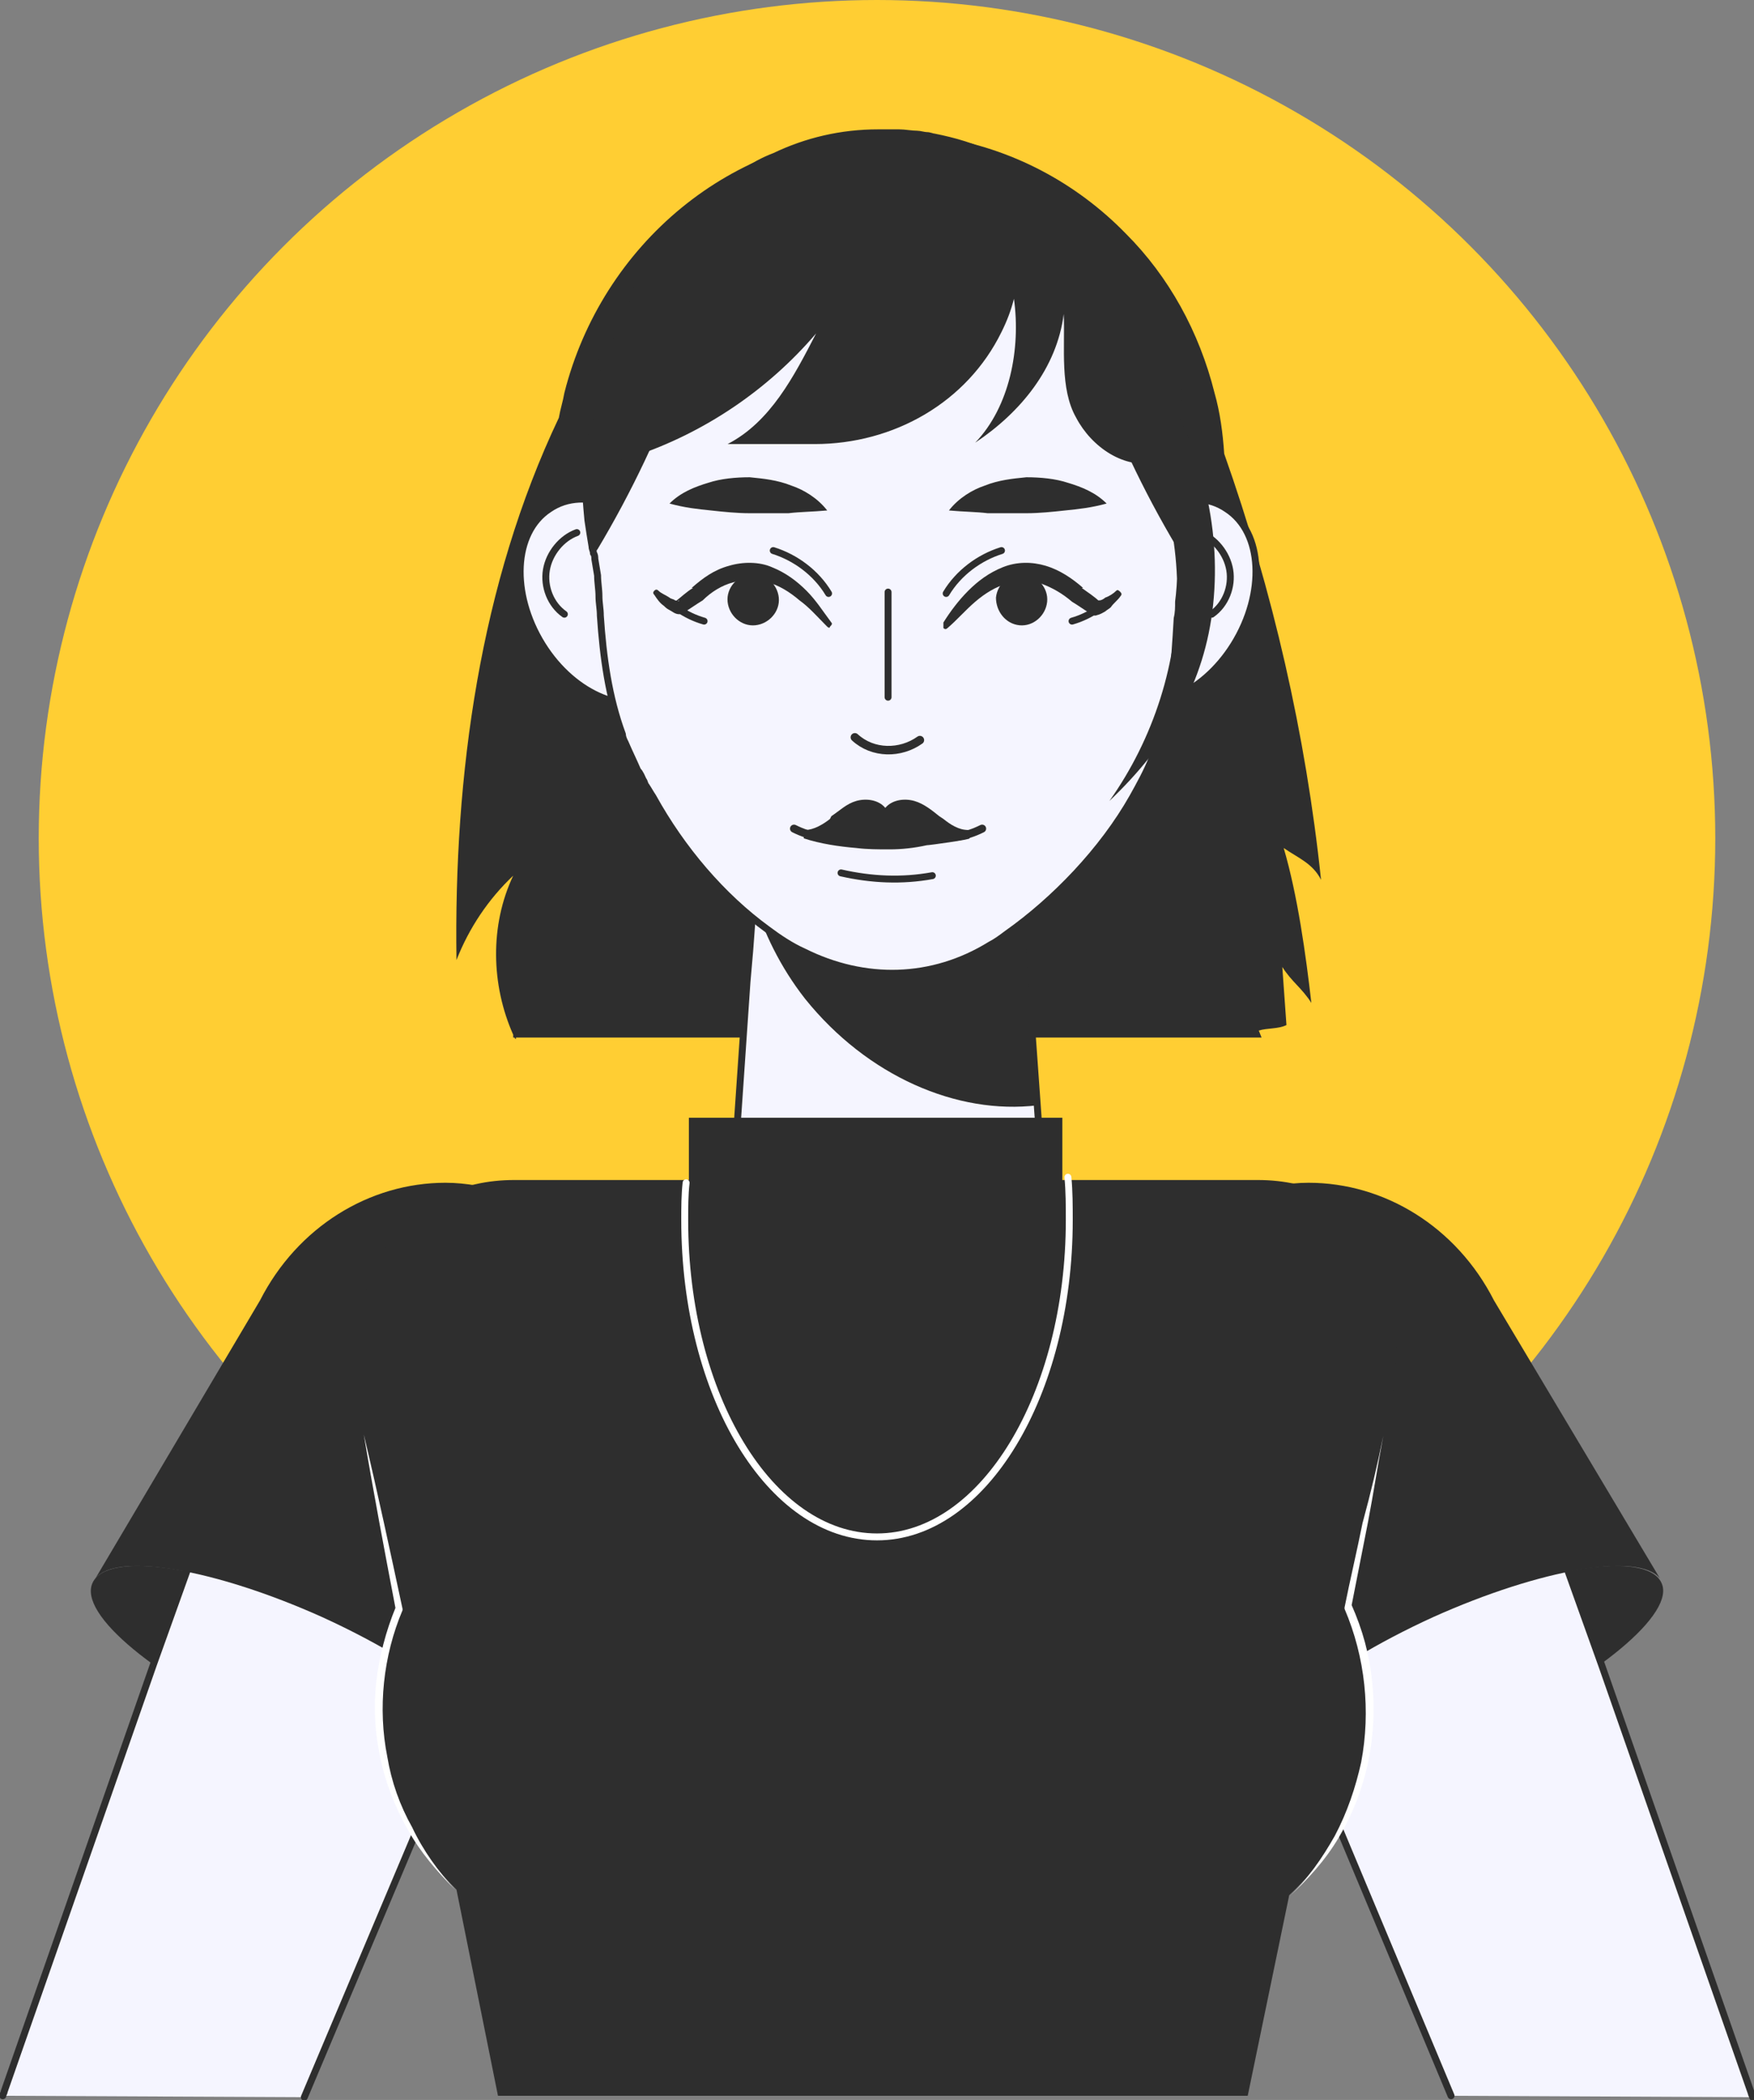 <?xml version="1.0" encoding="utf-8"?>
<!-- Generator: Adobe Illustrator 25.4.1, SVG Export Plug-In . SVG Version: 6.00 Build 0)  -->
<svg version="1.1" id="OBJECTS" xmlns="http://www.w3.org/2000/svg" xmlns:xlink="http://www.w3.org/1999/xlink" x="0px" y="0px"
	 viewBox="0 0 126.8 151.8" style="enable-background:new 0 0 126.8 151.8;" xml:space="preserve">
<rect x="0" y="0" width="126.8" height="151.8" fill="#808080" stroke="none"/>
<style type="text/css">
	.st0{fill:#FFCE33;}
	.st1{fill:#2E2E2E;}
	.st2{fill:#F5F5FF;stroke:#2E2E2E;stroke-width:0.5;stroke-linecap:round;stroke-linejoin:round;stroke-miterlimit:10;}
	.st3{fill:none;stroke:#2E2E2E;stroke-width:0.5;stroke-linecap:round;stroke-linejoin:round;stroke-miterlimit:10;}
	.st4{fill:none;stroke:#2E2E2E;stroke-width:0.578;stroke-linecap:round;stroke-linejoin:round;stroke-miterlimit:10;}
	.st5{fill:none;stroke:#2E2E2E;stroke-width:0.614;stroke-linecap:round;stroke-linejoin:round;stroke-miterlimit:10;}
	.st6{fill:#FFFFFF;}
	.st7{fill:none;stroke:#FFFFFF;stroke-width:0.5;stroke-linecap:round;stroke-linejoin:round;stroke-miterlimit:10;}
</style>
<g>
	<circle class="st0" cx="63.4" cy="60.6" r="60.6"/>
	<g>
		<g>
			<path class="st1" d="M95.5,63.6c-1.1-10.5-3.5-20.9-7-30.8c-0.1-1.5-0.3-3-0.7-4.4c-1.1-4.4-3.3-8.4-6.4-11.5
				c-3.6-3.7-8.3-6.2-13.5-7c-0.2,0-0.3-0.1-0.5-0.1c-0.2,0-0.4-0.1-0.6-0.1c-0.4,0-0.8-0.1-1.2-0.1c-0.3,0-0.7,0-1,0h-0.3
				c-0.1,0-0.1,0-0.2,0c0,0,0,0,0,0c-11.2,0.1-20.6,8.1-23.3,18.8c-0.1,0.6-0.3,1.2-0.4,1.8c-5.7,12-7.6,25.8-7.4,39.2
				c0.9-2.3,2.3-4.4,4.1-6.1c-1.7,3.6-1.6,7.9,0,11.5l0,0.2h0.1c0,0,0,0.1,0.1,0.1l0-0.1h53.9l-0.2-0.5c0.6-0.2,1.4-0.1,2-0.4
				c-0.1-1.4-0.2-2.8-0.3-4.2c0.7,1.1,1.4,1.5,2.1,2.6c-0.4-3.5-1-7.8-2-11.2C93.8,62,94.9,62.4,95.5,63.6z"/>
			<g>
				<path class="st2" d="M75.6,88.5c0.2,6.6-5,12.1-11.4,12.1c-6.3,0-11.4-5.3-11.4-11.7c0-0.1,0-0.3,0-0.4L54,71l0.2-2.3L55,57.9
					h18.4l0.8,11.3l0.2,2.5L75.6,88.5z"/>
				<path class="st1" d="M75,79.9c-5.8,0.7-12.3-2.1-16.8-7.7c-1.8-2.3-3-4.8-3.8-7.4l0.5-7h18.4L74.2,69l0.2,2.5L75,79.9z"/>
			</g>
			<g>
				<g>
					<g>
						<g>
							<g>
								<path class="st2" d="M79.8,40.4c-2.3,3.7-2.1,8.1,0.5,9.8c2.6,1.7,6.6,0.1,8.9-3.6c2.3-3.7,2.1-8.1-0.5-9.8
									C86.1,35,82.1,36.7,79.8,40.4z"/>
							</g>
						</g>
					</g>
					<path class="st3" d="M86.7,38.5c1.1,0.4,2,1.5,2.2,2.7c0.2,1.2-0.3,2.5-1.3,3.2"/>
				</g>
				<g>
					<g>
						<g>
							<g>
								<path class="st2" d="M48.6,40.4c2.3,3.7,2.1,8.1-0.5,9.8c-2.6,1.7-6.6,0.1-8.9-3.6c-2.3-3.7-2.1-8.1,0.5-9.8
									C42.3,35,46.3,36.7,48.6,40.4z"/>
							</g>
						</g>
					</g>
					<path class="st3" d="M41.7,38.5c-1.1,0.4-2,1.5-2.2,2.7s0.3,2.5,1.3,3.2"/>
				</g>
			</g>
			<path class="st2" d="M85.9,34.2c0,0.4,0,0.7,0,1c0,1-0.1,2-0.2,3l-0.1,1.4l-0.1,0.8l-0.1,1.1c-0.1,0.7-0.1,1.3-0.2,2
				c0,0.4,0,0.8-0.1,1.2c-0.1,1.7-0.2,3.3-0.4,5c0,0,0,0.1,0,0.1c0,0.3-0.1,0.6-0.2,0.9c0,0,0,0,0,0c-0.1,0.3-0.1,0.7-0.2,1
				c-0.1,0.5-0.2,1-0.4,1.5v0c0,0.2-0.1,0.3-0.2,0.5c-0.1,0.4-0.3,0.7-0.4,1.1c-0.4,1-0.9,1.9-1.4,2.8c-2.2,3.9-5.7,7.5-9.1,9.9
				c0,0,0,0,0,0c-0.4,0.3-0.8,0.6-1.2,0.8c-4.2,2.6-9.1,2.7-13.5,0.5c-0.9-0.4-1.8-1-2.6-1.6c0,0,0,0,0,0c-3.3-2.4-6.2-5.8-8.3-9.6
				c-0.2-0.3-0.3-0.5-0.5-0.8c-0.1-0.1-0.1-0.3-0.2-0.4c-0.1-0.2-0.2-0.5-0.4-0.7c-0.3-0.7-0.6-1.3-0.9-2c-0.1-0.2-0.2-0.4-0.2-0.6
				c-1-2.7-1.4-5.6-1.6-8.6c0-0.5-0.1-0.9-0.1-1.4c0-0.5-0.1-1-0.1-1.5L43,40.4c0-0.1,0-0.3-0.1-0.4c0-0.2-0.1-0.3-0.1-0.5
				c-0.1-0.6-0.2-1.2-0.3-1.9c-0.1-1.1-0.2-2.2-0.2-3.3c0-0.1,0-0.2,0-0.3c0-0.5,0-1,0.1-1.5c0-0.2,0-0.4,0-0.5
				c0-0.6,0.1-1.2,0.2-1.7c0.5-3.5,1.6-6.7,3.2-9.5c0.4-0.7,0.8-1.4,1.3-2c1.5-2.2,3.4-4.1,5.5-5.6c0.2-0.1,0.3-0.2,0.5-0.3
				c0.2-0.1,0.4-0.3,0.6-0.4c0.8-0.5,1.5-0.9,2.3-1.2c2.3-1.1,4.8-1.7,7.5-1.7c0,0,0,0,0,0v0c0.1,0,0.3,0,0.4,0h0.1c0.3,0,0.7,0,1,0
				c0.4,0,0.9,0.1,1.3,0.1c0.2,0,0.5,0.1,0.7,0.1c0.2,0,0.4,0.1,0.5,0.1c1.5,0.3,2.9,0.7,4.3,1.4c1.1,0.5,2.1,1,3.1,1.7
				c0,0,0.1,0.1,0.1,0.1c0.6,0.4,1.2,0.9,1.8,1.4c2.2,1.8,4,4.1,5.4,6.6v0c0.1,0.1,0.2,0.3,0.3,0.5c0,0,0,0,0,0
				c1.4,2.7,2.4,5.7,2.9,8.9c0,0,0,0,0,0.1c0.1,0.6,0.2,1.1,0.2,1.7c0,0.1,0,0.2,0,0.3c0.1,0.6,0.1,1.2,0.1,1.8
				C85.9,34.1,85.9,34.2,85.9,34.2z"/>
			<g>
				<g>
					<path class="st1" d="M52.9,13c-1.5,9.4-4.8,18.5-9.7,26.7c-0.1,0.1-0.1,0.2-0.2,0.3c0-0.2-0.1-0.3-0.1-0.5
						c-0.1-0.6-0.2-1.3-0.3-1.9c-0.1-1.1-0.2-2.2-0.2-3.3c0-0.1,0-0.2,0-0.3c0-1.3,0.1-2.6,0.3-3.8c0.6-4.3,2.2-8.3,4.5-11.6
						C48.9,16.4,50.8,14.4,52.9,13z"/>
					<path class="st1" d="M86,34.2c0,0.4,0,0.7,0,1c0,1-0.1,2-0.2,3l-0.1,1.4l-0.1,0.8c-0.2-0.3-0.3-0.6-0.5-0.8
						c-4.9-8.2-8.2-17.4-9.7-26.9c0.6,0.4,1.2,0.9,1.8,1.3c2.3,1.9,4.2,4.3,5.7,7.1c0,0,0,0,0,0c1.4,2.7,2.4,5.7,2.9,8.9
						c0,0,0,0,0,0.1c0.2,1.2,0.3,2.5,0.3,3.8C86,34,86,34.1,86,34.2z"/>
				</g>
				<path class="st1" d="M85.9,32.2c-0.6,0.6-1.3,1-2.2,1.2c-2.4,0.6-4.8-1.1-5.9-3.2c-1.2-2.1-0.8-5.1-0.9-7.5
					c-0.5,3.9-3.1,7.1-6.4,9.3c2.5-2.6,3.3-6.8,2.8-10.4c-0.2,0.8-0.5,1.6-0.9,2.4c-2.5,5.1-7.8,8.1-13.5,8.1c-2.8,0-5.5,0-6.3,0
					c3.1-1.6,4.8-4.9,6.4-8c-3.5,4.1-8.1,7.2-13.2,8.9c-1.1,0.4-2.3,0.2-3.1-0.6l0,0c0,0,0,0,0,0c0-0.8,0.1-1.5,0.2-2.2
					c0.5-3.5,1.6-6.7,3.2-9.5c0.4-0.7,0.8-1.4,1.3-2c1.5-2.2,3.4-4.1,5.5-5.6c0.2-0.1,0.3-0.2,0.5-0.3c0.2-0.1,0.4-0.3,0.6-0.4
					c0.8-0.5,1.5-0.9,2.3-1.2c2.3-1.1,4.8-1.7,7.5-1.7c0,0,0,0,0,0v0c0.1,0,0.3,0,0.4,0h0.1c0.3,0,0.7,0,1,0c0.4,0,0.9,0.1,1.3,0.1
					c0.2,0,0.5,0.1,0.7,0.1c0.2,0,0.4,0.1,0.5,0.1c1.5,0.3,2.9,0.7,4.3,1.4c1.1,0.5,2.1,1,3.1,1.7c0,0,0.1,0.1,0.1,0.1
					c0.6,0.4,1.2,0.9,1.8,1.4c2.2,1.8,4,4.1,5.4,6.6v0c0.1,0.1,0.2,0.3,0.3,0.5c0,0,0,0,0,0c1.4,2.7,2.4,5.7,2.9,8.9c0,0,0,0,0,0.1
					C85.8,30.8,85.8,31.5,85.9,32.2C85.9,32.2,85.9,32.2,85.9,32.2z"/>
				<path class="st1" d="M79.7,26.9c3.4,4.4,5.3,9.9,5.4,15.4c0.1,5.5-1.7,11.1-4.9,15.6c4.2-4,6.9-8.5,7.5-14.2S86.8,32,83.5,27.2
					c-0.4-0.6-0.9-1.2-1.6-1.5C81.1,25.5,79.8,26.2,79.7,26.9z"/>
			</g>
			<g>
				<g>
					<g>
						<path class="st1" d="M68.6,36.9c0.7-0.9,1.7-1.5,2.6-1.8c1-0.4,2-0.5,3-0.6c1,0,2.1,0.1,3,0.4c1,0.3,2,0.7,2.8,1.5
							c-1.1,0.3-2,0.4-3,0.5c-0.9,0.1-1.9,0.2-2.8,0.2c-0.9,0-1.8,0-2.8,0C70.6,37,69.7,37,68.6,36.9z"/>
					</g>
					<g>
						<path class="st1" d="M59.8,36.9c-0.7-0.9-1.7-1.5-2.6-1.8c-1-0.4-2-0.5-3-0.6c-1,0-2.1,0.1-3,0.4c-1,0.3-2,0.7-2.8,1.5
							c1.1,0.3,2,0.4,3,0.5c0.9,0.1,1.9,0.2,2.8,0.2c0.9,0,1.8,0,2.8,0C57.8,37,58.7,37,59.8,36.9z"/>
					</g>
				</g>
				<g>
					<g>
						<g>
							<g>
								<g>
									<g>
										<g>
											<path class="st1" d="M68.2,45c0.5-0.8,1.1-1.6,1.8-2.3c0.7-0.7,1.5-1.3,2.5-1.7c1-0.4,2.1-0.4,3.1-0.1
												c1,0.3,1.9,0.9,2.7,1.6l-0.1,0c0.4,0.3,0.9,0.6,1.3,1l-0.3-0.1c0,0,0.1,0,0.3,0c0.1,0,0.3-0.1,0.4-0.2
												c0.3-0.1,0.6-0.3,0.8-0.5l0,0c0.1-0.1,0.2,0,0.3,0.1c0.1,0.1,0.1,0.2,0,0.3c-0.2,0.3-0.5,0.5-0.7,0.8
												c-0.1,0.1-0.3,0.2-0.4,0.3c-0.2,0.1-0.3,0.2-0.7,0.3h0c-0.1,0-0.2,0-0.2-0.1l-0.1,0c-0.5-0.3-0.9-0.6-1.4-0.9l0,0l0,0
												c-0.7-0.6-1.4-1-2.2-1.3c-0.8-0.3-1.7-0.2-2.5,0c-0.8,0.2-1.6,0.7-2.3,1.3c-0.7,0.6-1.3,1.3-2,1.9
												c-0.1,0.1-0.2,0.1-0.3,0C68.2,45.2,68.2,45.1,68.2,45z"/>
										</g>
										<path class="st1" d="M72,43.2c0.1-1,1-1.8,2-1.7c1,0.1,1.8,1,1.7,2c-0.1,1-1,1.8-2,1.7C72.7,45.1,72,44.2,72,43.2z"/>
										<path class="st3" d="M77.5,44.9c0.7-0.2,1.3-0.5,1.9-0.9"/>
									</g>
								</g>
							</g>
						</g>
						<path class="st3" d="M68.4,42.9c0.9-1.5,2.4-2.6,4-3.1"/>
					</g>
					<g>
						<g>
							<g>
								<g>
									<g>
										<g>
											<path class="st1" d="M59.8,45.3c-0.7-0.7-1.3-1.4-2-1.9c-0.7-0.6-1.5-1.1-2.3-1.3c-0.8-0.2-1.7-0.3-2.5,0
												c-0.8,0.2-1.6,0.7-2.2,1.3l0,0l0,0c-0.5,0.3-0.9,0.6-1.4,0.9l-0.1,0c-0.1,0-0.1,0.1-0.2,0.1h0c-0.3,0-0.5-0.2-0.7-0.3
												c-0.2-0.1-0.3-0.2-0.4-0.3c-0.3-0.2-0.5-0.5-0.7-0.8c-0.1-0.1-0.1-0.2,0-0.3c0.1-0.1,0.2-0.1,0.3,0l0,0
												c0.2,0.2,0.5,0.3,0.8,0.5c0.1,0.1,0.3,0.1,0.4,0.2c0.1,0,0.3,0.1,0.3,0l-0.3,0.1c0.4-0.3,0.8-0.7,1.3-1l-0.1,0
												c0.8-0.7,1.6-1.3,2.7-1.6c1-0.3,2.2-0.3,3.1,0.1c1,0.4,1.8,1,2.5,1.7c0.7,0.7,1.2,1.5,1.8,2.3c0.1,0.1,0,0.2-0.1,0.3
												C60,45.4,59.9,45.4,59.8,45.3z"/>
										</g>
										<path class="st1" d="M56.3,43.2c-0.1-1-1-1.8-2-1.7c-1,0.1-1.8,1-1.7,2c0.1,1,1,1.8,2,1.7C55.6,45.1,56.4,44.2,56.3,43.2z
											"/>
										<path class="st3" d="M50.9,44.9c-0.7-0.2-1.3-0.5-1.9-0.9"/>
									</g>
								</g>
							</g>
						</g>
						<path class="st3" d="M59.9,42.9c-0.9-1.5-2.4-2.6-4-3.1"/>
					</g>
				</g>
				<g>
					<g>
						<path class="st1" d="M64.3,61.4c0.9,0,1.8-0.1,2.7-0.3c0.2,0,3.1-0.4,3.1-0.5c0,0-0.1-0.6-0.1-0.6c-0.7,0-1.3-0.4-1.8-0.8
							L67.9,59c-0.5-0.4-1.1-0.9-1.8-1.1c-0.7-0.2-1.6-0.1-2.1,0.5c-0.5-0.6-1.4-0.7-2.1-0.5c-0.7,0.2-1.2,0.7-1.8,1.1L60,59.2
							c-0.5,0.4-1.2,0.8-1.8,0.8l-0.1,0.6c1.2,0.4,2.6,0.6,3.8,0.7C62.7,61.4,63.5,61.4,64.3,61.4z"/>
						<g>
							<path class="st4" d="M69.1,60.5c0.7-0.1,1.3-0.3,1.9-0.6"/>
							<path class="st4" d="M59.3,60.5c-0.7-0.1-1.3-0.3-1.9-0.6"/>
						</g>
					</g>
					<path class="st3" d="M60.8,63.1c2.2,0.5,4.4,0.6,6.6,0.2"/>
				</g>
				<g>
					<path class="st5" d="M61.8,53.3c1.3,1.2,3.3,1.2,4.7,0.2"/>
					<line class="st3" x1="64.2" y1="42.8" x2="64.2" y2="50.4"/>
				</g>
			</g>
		</g>
		<g>
			<g>
				<path class="st1" d="M19.5,125.1c8.1,3.7,15.5,4.8,16.6,2.5c1-2.3-4.7-7.1-12.8-10.7c-8.1-3.7-15.5-4.8-16.6-2.5
					S11.4,121.4,19.5,125.1z"/>
				<path class="st2" d="M0.2,151.5c0-0.1,0.1-0.2,0.1-0.3l10.8-30.9l2.4-6.7l4.8-13.6c1.5-4.3,4.7-7.5,8.4-8.8
					c1.2-0.4,2.4-0.6,3.7-0.6c1.1,0,2.3,0.2,3.4,0.6c6.4,2.2,9.2,10.2,6.2,17.4l-6.2,14.8l-2.2,5.3l-1.8,4.4l-7.8,18.5"/>
				<path class="st1" d="M6.9,114.1c1.5-1.9,8.6-0.7,16.4,2.8c8.1,3.7,13.9,8.5,12.8,10.8c0,0,0,0.1-0.1,0.1l0.1,0l9-21
					c3.5-8.3-0.3-17.7-8.3-20.5c-1.5-0.5-3.1-0.8-4.6-0.8c-5.5,0-10.7,3.2-13.4,8.5L6.9,114.1z"/>
			</g>
			<g>
				<path class="st1" d="M107.3,125.1c-8.1,3.7-15.5,4.8-16.6,2.5c-1-2.3,4.7-7.1,12.8-10.7c8.1-3.7,15.5-4.8,16.6-2.5
					C121.2,116.6,115.4,121.4,107.3,125.1z"/>
				<path class="st2" d="M104.9,151.5l-8.2-19.6l-1.4-3.2l-2.2-5.3l-1.5-3.5l-2.5-6l-2.2-5.2c-3-7.2-0.2-15.2,6.2-17.4
					c1.1-0.4,2.3-0.6,3.4-0.6c1,0,2,0.2,3,0.4c3.9,1.1,7.5,4.4,9.1,9l4.8,13.6l2.4,6.7l10.8,30.9c0,0.1,0.1,0.2,0.1,0.3"/>
				<path class="st1" d="M120,114.1c-1.5-1.9-8.6-0.7-16.4,2.8c-8.1,3.7-13.9,8.5-12.8,10.8c0,0,0,0.1,0.1,0.1l-0.1,0l-9-21
					C78.2,98.5,82,89.1,90,86.3c1.5-0.5,3.1-0.8,4.6-0.8c5.5,0,10.7,3.2,13.4,8.5L120,114.1z"/>
			</g>
		</g>
		<g>
			<g>
				<g>
					<path class="st1" d="M100.1,103.8l-2.6,12.2c0.5,1.1,0.9,2.3,1.2,3.5c0.3,1.3,0.4,2.6,0.4,4c0,1.6-0.2,3.2-0.6,4.7
						c-0.3,1.3-0.8,2.5-1.4,3.7c-1,1.9-2.3,3.6-3.9,5.1l-3,14.5H36l-3-14.9c-1.1-1.1-2.1-2.3-2.9-3.6c-0.9-1.6-1.7-3.3-2.1-5.1
						c-0.4-1.4-0.5-2.9-0.5-4.4c0-1.5,0.2-3.1,0.6-4.5c0.2-0.9,0.5-1.8,0.9-2.6l-2.5-12.6c-1.1-4.6-0.9-9.2,0.8-12.6
						c1.3-2.8,3.7-4.9,7.1-5.6c0.9-0.2,1.8-0.3,2.8-0.3h53.7c1,0,1.9,0.1,2.8,0.3c3.2,0.7,5.3,2.7,6.4,5.4
						C101.3,94.5,101.2,99.1,100.1,103.8z"/>
				</g>
				<g>
					<g>
						<path class="st6" d="M100,103.8c-0.4,2.1-0.7,4.1-1.1,6.2c-0.4,2-0.8,4.1-1.2,6.1l0-0.1c0.8,1.8,1.3,3.6,1.5,5.6
							c0.2,1.9,0.1,3.9-0.3,5.8c-0.4,1.9-1.1,3.7-2.1,5.4c-1,1.7-2.3,3.1-3.7,4.4c1.4-1.3,2.5-2.9,3.4-4.5c0.9-1.7,1.5-3.5,1.9-5.3
							c0.7-3.7,0.3-7.6-1.2-11.1c0,0,0-0.1,0-0.1c0.4-2,0.9-4.1,1.3-6.1C99.1,107.9,99.6,105.8,100,103.8z"/>
					</g>
					<g>
						<path class="st6" d="M32.9,136.6c-1.3-1.3-2.5-2.7-3.4-4.3c-0.9-1.6-1.6-3.3-2-5.2c-0.4-1.8-0.5-3.7-0.3-5.5
							c0.2-1.8,0.7-3.7,1.4-5.4l0,0.1c-0.8-4.2-1.6-8.4-2.3-12.6c1,4.2,1.9,8.4,2.8,12.6c0,0,0,0.1,0,0.1c-1.4,3.3-1.8,7.1-1.1,10.6
							c0.3,1.8,0.9,3.5,1.8,5.1C30.6,133.8,31.7,135.3,32.9,136.6z"/>
					</g>
				</g>
			</g>
			<rect x="49.8" y="80.8" class="st1" width="27" height="8.2"/>
			<path class="st7" d="M77.2,85.1c0.1,1,0.1,2.1,0.1,3.1c0,12.6-6.2,22.9-13.9,22.9s-13.9-10.2-13.9-22.9c0-0.9,0-1.8,0.1-2.7"/>
		</g>
	</g>
</g>
</svg>
